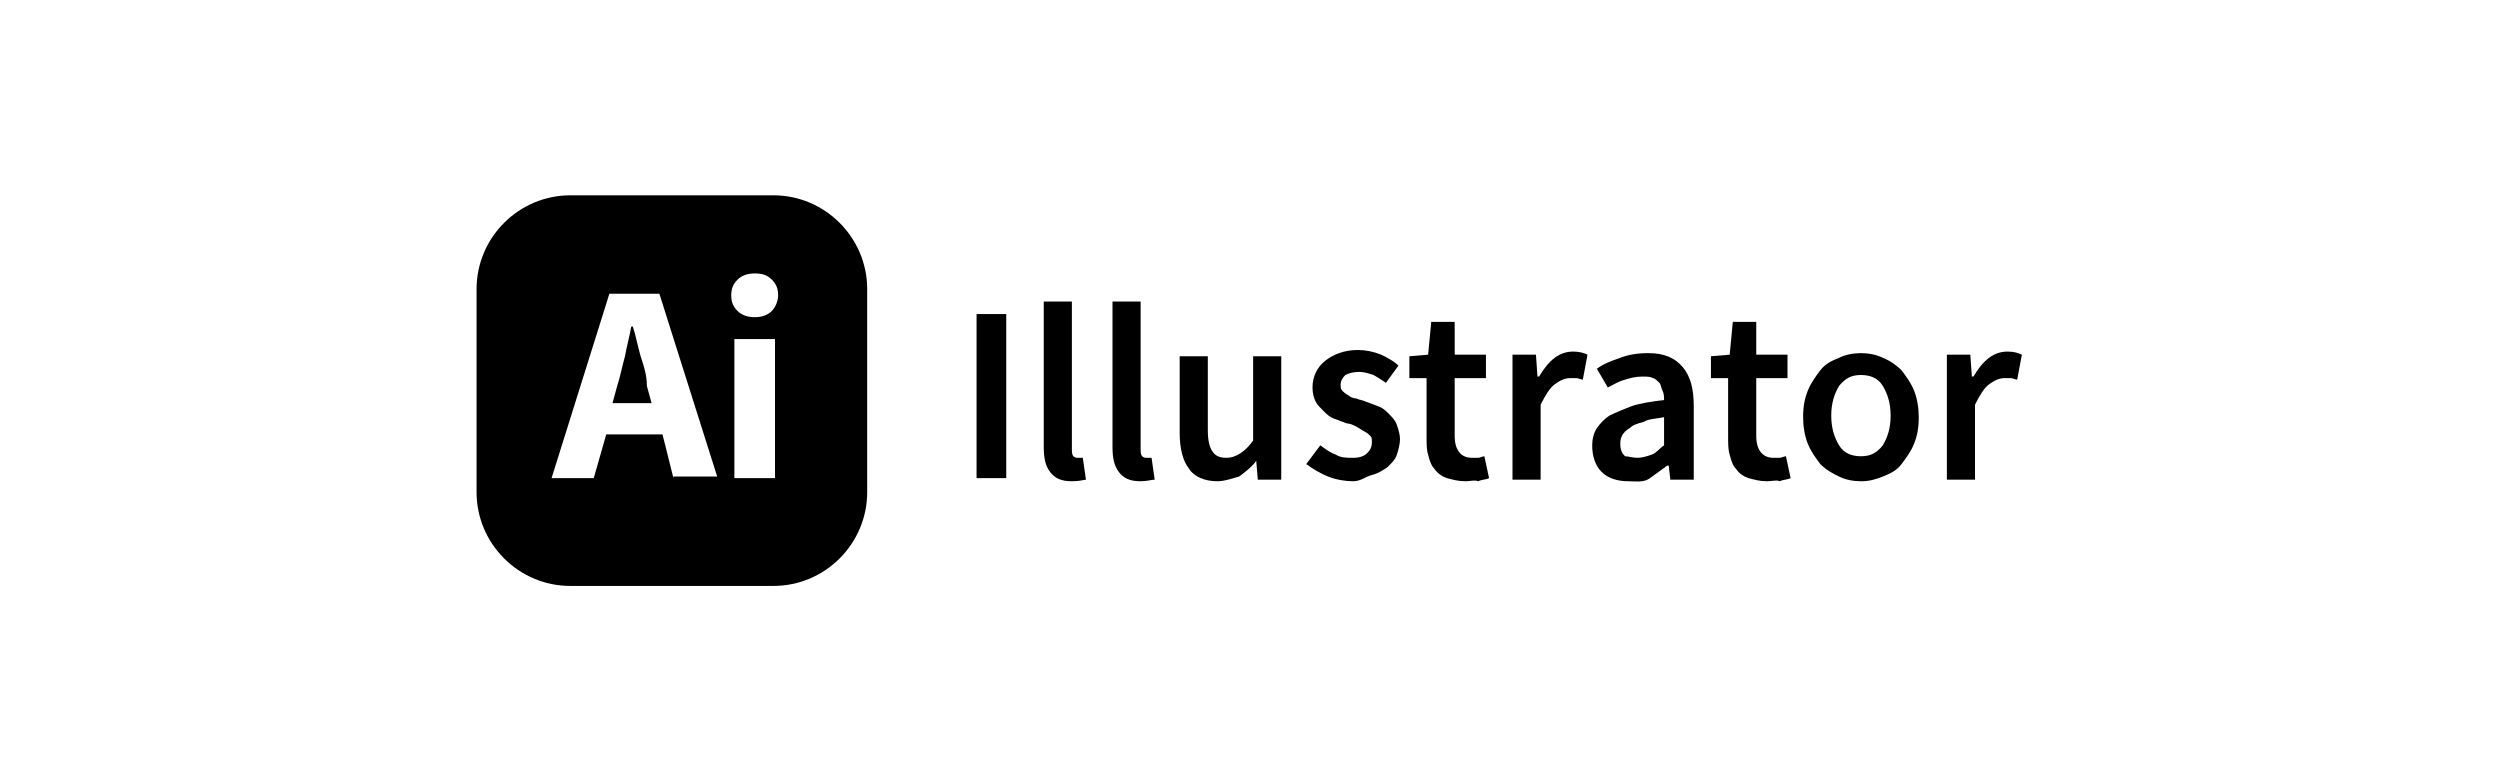<svg xmlns="http://www.w3.org/2000/svg" xmlns:xlink="http://www.w3.org/1999/xlink" id="Layer_1" x="0px" y="0px" viewBox="0 0 160 50" style="enable-background:new 0 0 160 50;" xml:space="preserve"><g>	<g>		<path d="M41,22.8c-0.2-0.7-0.3-1.3-0.5-1.9h-0.1c-0.1,0.6-0.3,1.3-0.4,1.9c-0.2,0.7-0.3,1.3-0.5,1.9l-0.3,1.1h2.5l-0.3-1.1   C41.4,24,41.2,23.4,41,22.8z"></path>		<path d="M49.5,12.5h-13c-3.3,0-6,2.7-6,6v13c0,3.3,2.7,6,6,6h13c3.3,0,6-2.7,6-6v-13C55.5,15.2,52.8,12.5,49.5,12.5z M43.1,30.6   l-0.7-2.8h-3.6L38,30.6h-2.7L39,18.8h3.2l3.7,11.7H43.1z M49.6,30.6h-2.6v-8.9h2.6V30.6z M49.4,19.9c-0.3,0.3-0.7,0.4-1.1,0.4   c-0.4,0-0.8-0.1-1.1-0.4c-0.3-0.3-0.4-0.6-0.4-1c0-0.4,0.1-0.7,0.4-1c0.3-0.3,0.7-0.4,1.1-0.4c0.5,0,0.8,0.1,1.1,0.4   c0.3,0.3,0.4,0.6,0.4,1C49.8,19.3,49.6,19.7,49.4,19.9z"></path>	</g>	<g>		<path d="M62.5,30.6V20.1h1.9v10.5H62.5z"></path>		<path d="M68.6,30.8c-0.7,0-1.1-0.2-1.4-0.6c-0.3-0.4-0.4-0.9-0.4-1.6v-9.3h1.8v9.4c0,0.2,0,0.4,0.1,0.5c0.1,0.1,0.2,0.1,0.3,0.1   c0,0,0.1,0,0.1,0c0,0,0.1,0,0.2,0l0.2,1.4C69.4,30.7,69.1,30.8,68.6,30.8z"></path>		<path d="M73,30.8c-0.7,0-1.1-0.2-1.4-0.6c-0.3-0.4-0.4-0.9-0.4-1.6v-9.3H73v9.4c0,0.2,0,0.4,0.1,0.5c0.1,0.1,0.2,0.1,0.3,0.1   c0,0,0.1,0,0.1,0c0,0,0.1,0,0.2,0l0.2,1.4C73.7,30.7,73.4,30.8,73,30.8z"></path>		<path d="M77.9,30.8c-0.8,0-1.5-0.3-1.8-0.8c-0.4-0.5-0.6-1.3-0.6-2.3v-4.9h1.8v4.7c0,0.7,0.1,1.1,0.3,1.4c0.2,0.3,0.5,0.4,0.9,0.4   c0.3,0,0.6-0.1,0.9-0.3c0.3-0.2,0.5-0.4,0.8-0.8v-5.4h1.8v7.9h-1.5l-0.1-1.2h0c-0.3,0.4-0.7,0.7-1.1,1   C78.9,30.6,78.4,30.8,77.9,30.8z"></path>		<path d="M86.6,30.8c-0.5,0-1.1-0.1-1.6-0.3s-1-0.5-1.4-0.8l0.9-1.2c0.4,0.3,0.7,0.5,1,0.6c0.3,0.2,0.7,0.2,1.1,0.2   c0.4,0,0.7-0.1,0.9-0.3c0.2-0.2,0.3-0.4,0.3-0.7c0-0.2,0-0.3-0.1-0.4c-0.1-0.1-0.2-0.2-0.4-0.3c-0.2-0.1-0.3-0.2-0.5-0.3   c-0.2-0.1-0.4-0.2-0.6-0.2c-0.3-0.1-0.5-0.2-0.8-0.3s-0.5-0.3-0.7-0.5s-0.4-0.4-0.5-0.6c-0.1-0.2-0.2-0.5-0.2-0.9   c0-0.7,0.3-1.3,0.8-1.7c0.5-0.4,1.2-0.7,2.1-0.7c0.5,0,1,0.1,1.5,0.3c0.4,0.2,0.8,0.4,1.1,0.7l-0.8,1.1c-0.3-0.2-0.6-0.4-0.8-0.5   c-0.3-0.1-0.6-0.2-0.9-0.2c-0.4,0-0.7,0.1-0.9,0.2c-0.2,0.2-0.3,0.4-0.3,0.6c0,0.2,0,0.3,0.1,0.4c0.1,0.1,0.2,0.2,0.4,0.3   c0.1,0.1,0.3,0.2,0.5,0.2c0.2,0.1,0.4,0.1,0.6,0.2c0.3,0.1,0.5,0.2,0.8,0.3c0.3,0.1,0.5,0.3,0.7,0.5c0.2,0.2,0.4,0.4,0.5,0.7   c0.1,0.3,0.2,0.6,0.2,0.9c0,0.3-0.1,0.7-0.2,1s-0.3,0.5-0.6,0.8c-0.3,0.2-0.6,0.4-1,0.5S87.1,30.8,86.6,30.8z"></path>		<path d="M93.8,30.8c-0.5,0-0.8-0.1-1.2-0.2c-0.3-0.1-0.6-0.3-0.8-0.6c-0.2-0.2-0.3-0.5-0.4-0.9c-0.1-0.3-0.1-0.7-0.1-1.2v-3.7   h-1.1v-1.4l1.2-0.1l0.2-2.1h1.5v2.1h2v1.5h-2v3.7c0,0.9,0.4,1.4,1.1,1.4c0.1,0,0.3,0,0.4,0c0.1,0,0.3-0.1,0.4-0.1l0.3,1.4   c-0.2,0.1-0.5,0.1-0.7,0.2C94.4,30.7,94.1,30.8,93.8,30.8z"></path>		<path d="M96.8,30.6v-7.9h1.5l0.1,1.4h0.1c0.3-0.5,0.6-0.9,1-1.2s0.8-0.4,1.2-0.4c0.4,0,0.7,0.1,0.9,0.2l-0.3,1.6   c-0.1,0-0.3-0.1-0.4-0.1s-0.3,0-0.4,0c-0.3,0-0.6,0.1-1,0.4c-0.3,0.2-0.6,0.7-0.9,1.3v4.8H96.8z"></path>		<path d="M104.2,30.8c-0.7,0-1.3-0.2-1.7-0.6c-0.4-0.4-0.6-1-0.6-1.7c0-0.4,0.1-0.8,0.3-1.1c0.2-0.3,0.5-0.6,0.8-0.8   c0.4-0.2,0.9-0.4,1.4-0.6c0.6-0.2,1.3-0.3,2.1-0.4c0-0.2,0-0.4-0.1-0.6s-0.1-0.4-0.2-0.5s-0.3-0.3-0.4-0.3   c-0.2-0.1-0.4-0.1-0.7-0.1c-0.4,0-0.8,0.1-1.1,0.2c-0.4,0.1-0.7,0.3-1.1,0.5l-0.7-1.2c0.4-0.3,0.9-0.5,1.5-0.7   c0.5-0.2,1.1-0.3,1.8-0.3c1,0,1.7,0.3,2.2,0.9c0.5,0.6,0.7,1.4,0.7,2.5v4.7h-1.5l-0.1-0.9h-0.1c-0.4,0.3-0.7,0.5-1.1,0.8   S104.7,30.8,104.2,30.8z M104.8,29.3c0.3,0,0.6-0.1,0.9-0.2c0.3-0.1,0.5-0.4,0.8-0.6v-1.8c-0.5,0.1-1,0.1-1.3,0.3   c-0.4,0.1-0.7,0.2-0.9,0.4c-0.2,0.1-0.4,0.3-0.5,0.5c-0.1,0.2-0.1,0.4-0.1,0.5c0,0.4,0.1,0.6,0.3,0.8   C104.2,29.2,104.5,29.3,104.8,29.3z"></path>		<path d="M113.1,30.8c-0.5,0-0.8-0.1-1.2-0.2c-0.3-0.1-0.6-0.3-0.8-0.6c-0.2-0.2-0.3-0.5-0.4-0.9c-0.1-0.3-0.1-0.7-0.1-1.2v-3.7   h-1.1v-1.4l1.2-0.1l0.2-2.1h1.5v2.1h2v1.5h-2v3.7c0,0.9,0.4,1.4,1.1,1.4c0.1,0,0.3,0,0.4,0c0.1,0,0.3-0.1,0.4-0.1l0.3,1.4   c-0.2,0.1-0.5,0.1-0.7,0.2C113.7,30.7,113.4,30.8,113.1,30.8z"></path>		<path d="M119.1,30.8c-0.5,0-1-0.1-1.4-0.3c-0.4-0.2-0.8-0.4-1.2-0.8c-0.3-0.4-0.6-0.8-0.8-1.3c-0.2-0.5-0.3-1.1-0.3-1.7   c0-0.7,0.1-1.2,0.3-1.7c0.2-0.5,0.5-0.9,0.8-1.3s0.7-0.6,1.2-0.8c0.4-0.2,0.9-0.3,1.4-0.3s1,0.1,1.4,0.3c0.5,0.2,0.9,0.5,1.2,0.8   c0.3,0.4,0.6,0.8,0.8,1.3c0.2,0.5,0.3,1.1,0.3,1.7c0,0.7-0.1,1.2-0.3,1.7c-0.2,0.5-0.5,0.9-0.8,1.3c-0.3,0.4-0.7,0.6-1.2,0.8   C120,30.7,119.6,30.8,119.1,30.8z M119.1,29.2c0.6,0,1-0.2,1.4-0.7c0.3-0.5,0.5-1.1,0.5-1.9c0-0.8-0.2-1.4-0.5-1.9   c-0.3-0.5-0.8-0.7-1.4-0.7s-1,0.2-1.4,0.7c-0.3,0.5-0.5,1.1-0.5,1.9c0,0.8,0.2,1.4,0.5,1.9C118,29,118.5,29.2,119.1,29.2z"></path>		<path d="M124.6,30.6v-7.9h1.5l0.1,1.4h0.1c0.3-0.5,0.6-0.9,1-1.2s0.8-0.4,1.2-0.4c0.4,0,0.7,0.1,0.9,0.2l-0.3,1.6   c-0.1,0-0.3-0.1-0.4-0.1s-0.3,0-0.4,0c-0.3,0-0.6,0.1-1,0.4c-0.3,0.2-0.6,0.7-0.9,1.3v4.8H124.6z"></path>	</g></g></svg>